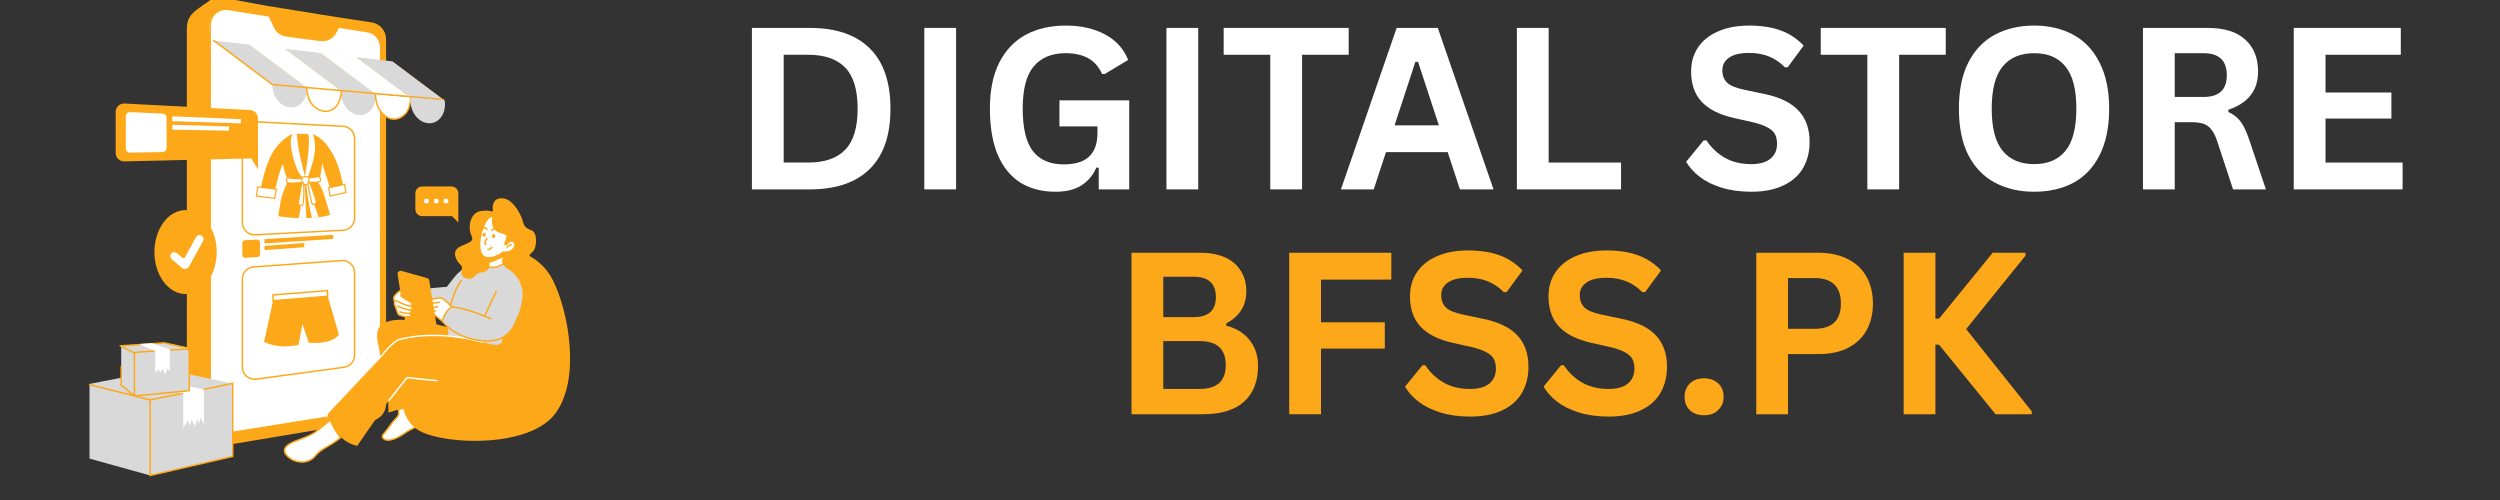<svg xmlns="http://www.w3.org/2000/svg" xmlns:xlink="http://www.w3.org/1999/xlink" width="200" zoomAndPan="magnify" viewBox="0 0 150 30" height="40" preserveAspectRatio="xMidYMid meet" version="1.0"><rect x="0" y="0" width="150" height="30" fill="#333333" stroke="none"/><defs><g/><clipPath id="195355bc76"><path d="M 5.324 22 L 14 22 L 14 28.77 L 5.324 28.77 Z M 5.324 22 " clip-rule="nonzero"/></clipPath><clipPath id="875ecc6a11"><path d="M 8 22 L 15 22 L 15 28.77 L 8 28.77 Z M 8 22 " clip-rule="nonzero"/></clipPath><clipPath id="d3864efc31"><path d="M 5.324 23 L 10 23 L 10 25 L 5.324 25 Z M 5.324 23 " clip-rule="nonzero"/></clipPath></defs><path fill="#fda818" d="M 13.117 -0.156 C 13.117 -0.156 12.844 -0.148 12.227 0.277 C 11.613 0.707 11.211 0.961 11.211 1.73 L 11.211 25.125 C 11.211 25.586 11.281 26.09 11.938 26.387 C 12.594 26.688 13.098 26.781 13.457 26.719 C 13.812 26.66 13.117 -0.156 13.117 -0.156 Z M 13.117 -0.156 " fill-opacity="1" fill-rule="nonzero"/><path fill="#fda818" d="M 20.367 1.051 L 22.301 1.344 C 22.797 1.422 23.164 1.848 23.164 2.352 L 23.164 24.242 C 23.164 24.738 22.805 25.164 22.312 25.246 L 13.344 26.746 C 12.727 26.848 12.16 26.371 12.16 25.742 L 12.16 0.859 C 12.16 0.227 12.738 -0.254 13.363 -0.141 L 16.004 0.348 Z M 20.367 1.051 " fill-opacity="1" fill-rule="nonzero"/><path fill="#ffffff" d="M 13.879 25.949 C 13.879 25.949 13.492 26.109 13.039 25.836 C 12.586 25.562 12.609 24.934 12.609 24.711 L 12.609 2.082 C 12.609 2.082 12.465 1.207 12.797 0.926 C 13.125 0.648 13.27 0.488 13.816 0.578 C 14.367 0.664 16.098 0.941 16.098 0.941 C 16.098 0.941 16.164 0.957 16.195 1.023 C 16.223 1.086 16.457 1.91 16.945 2.082 C 17.438 2.254 18.746 2.352 18.984 2.387 C 19.223 2.418 19.641 2.508 19.906 2.227 C 20.172 1.945 20.254 1.625 20.371 1.629 C 20.488 1.629 22.043 1.836 22.305 1.977 C 22.566 2.117 22.758 2.285 22.84 2.805 C 22.922 3.328 22.84 23.383 22.84 23.383 C 22.84 23.383 22.93 24.035 22.645 24.281 C 22.359 24.527 22.258 24.605 21.805 24.676 C 21.355 24.75 13.879 25.949 13.879 25.949 Z M 13.879 25.949 " fill-opacity="1" fill-rule="nonzero"/><path fill="#fda818" d="M 13.555 26.039 C 13.32 26.039 13.094 25.957 12.914 25.805 C 12.695 25.613 12.566 25.34 12.566 25.051 L 12.566 1.496 C 12.566 1.207 12.695 0.934 12.914 0.746 C 13.137 0.555 13.426 0.477 13.711 0.52 L 16.16 0.914 C 16.184 0.918 16.199 0.941 16.195 0.965 C 16.191 0.988 16.168 1.004 16.145 1 L 13.699 0.609 C 13.438 0.566 13.172 0.641 12.973 0.812 C 12.773 0.984 12.656 1.23 12.656 1.496 L 12.656 25.051 C 12.656 25.316 12.773 25.562 12.973 25.734 C 13.172 25.906 13.438 25.98 13.699 25.938 L 22.043 24.602 C 22.48 24.531 22.797 24.156 22.797 23.711 L 22.797 2.836 C 22.797 2.391 22.48 2.016 22.043 1.945 L 20.297 1.668 C 20.273 1.664 20.258 1.641 20.262 1.617 C 20.266 1.594 20.285 1.574 20.312 1.578 L 22.055 1.859 C 22.539 1.938 22.887 2.348 22.887 2.836 L 22.887 23.711 C 22.887 24.199 22.539 24.609 22.055 24.688 L 13.711 26.027 C 13.66 26.035 13.605 26.039 13.555 26.039 Z M 13.555 26.039 " fill-opacity="1" fill-rule="nonzero"/><path fill="#fda818" d="M 19.344 2.477 C 19.305 2.477 19.262 2.473 19.219 2.469 L 17.164 2.191 C 16.844 2.148 16.57 1.945 16.434 1.652 L 16.125 0.977 C 16.113 0.957 16.125 0.93 16.145 0.918 C 16.168 0.91 16.195 0.918 16.203 0.941 L 16.516 1.613 C 16.637 1.883 16.887 2.062 17.176 2.102 L 19.23 2.379 C 19.594 2.43 19.945 2.242 20.105 1.918 L 20.266 1.602 C 20.277 1.582 20.301 1.574 20.324 1.582 C 20.348 1.594 20.355 1.621 20.344 1.645 L 20.188 1.957 C 20.027 2.277 19.699 2.477 19.344 2.477 Z M 19.344 2.477 " fill-opacity="1" fill-rule="nonzero"/><path fill="#fda818" d="M 26.629 6.004 L 24.578 5.824 L 24.57 5.82 L 22.531 5.645 L 22.52 5.641 L 20.484 5.461 L 20.473 5.461 L 18.434 5.281 L 18.426 5.281 L 16.375 5.102 L 12.855 2.465 L 12.859 2.465 L 15 2.715 L 15.012 2.715 L 17.141 2.965 L 17.152 2.965 L 19.281 3.215 L 19.293 3.215 L 21.422 3.465 L 21.434 3.465 L 23.574 3.715 Z M 26.629 6.004 " fill-opacity="1" fill-rule="nonzero"/><path fill="#d9d9d9" d="M 18.402 5.25 L 18.391 5.25 L 16.344 5.07 L 12.828 2.434 L 14.969 2.684 L 14.98 2.684 Z M 18.402 5.25 " fill-opacity="1" fill-rule="nonzero"/><path fill="#ffffff" d="M 20.449 5.43 L 20.441 5.43 L 18.402 5.25 L 18.391 5.25 L 14.969 2.684 L 14.98 2.684 L 17.109 2.934 L 17.121 2.934 Z M 20.449 5.43 " fill-opacity="1" fill-rule="nonzero"/><path fill="#d9d9d9" d="M 22.5 5.609 L 22.488 5.609 L 20.449 5.43 L 20.441 5.43 L 17.109 2.934 L 17.121 2.934 L 19.25 3.184 L 19.262 3.184 Z M 22.5 5.609 " fill-opacity="1" fill-rule="nonzero"/><path fill="#ffffff" d="M 24.547 5.789 L 24.535 5.789 L 22.5 5.609 L 22.488 5.609 L 19.25 3.184 L 19.262 3.184 L 21.391 3.434 L 21.402 3.434 Z M 24.547 5.789 " fill-opacity="1" fill-rule="nonzero"/><path fill="#d9d9d9" d="M 26.594 5.973 L 24.547 5.789 L 24.535 5.789 L 21.391 3.434 L 21.402 3.434 L 23.543 3.684 Z M 26.594 5.973 " fill-opacity="1" fill-rule="nonzero"/><path fill="#d9d9d9" d="M 18.406 5.422 C 18.375 5.91 18.094 6.32 17.672 6.426 C 17.125 6.559 16.547 6.125 16.383 5.453 C 16.352 5.324 16.336 5.195 16.34 5.074 L 16.375 5.102 L 18.402 5.281 C 18.402 5.262 18.406 5.246 18.406 5.227 C 18.406 5.246 18.41 5.262 18.41 5.281 C 18.41 5.328 18.41 5.375 18.406 5.422 Z M 18.406 5.422 " fill-opacity="1" fill-rule="nonzero"/><path fill="#ffffff" d="M 20.473 5.652 C 20.438 6.141 20.156 6.551 19.738 6.652 C 19.188 6.789 18.613 6.355 18.445 5.684 C 18.426 5.598 18.414 5.508 18.406 5.422 C 18.402 5.375 18.402 5.328 18.402 5.281 C 18.402 5.262 18.406 5.246 18.406 5.227 C 18.406 5.246 18.41 5.262 18.41 5.281 L 18.434 5.281 L 20.469 5.461 C 20.473 5.461 20.473 5.457 20.473 5.457 C 20.473 5.457 20.473 5.461 20.473 5.461 C 20.477 5.527 20.477 5.59 20.473 5.652 Z M 20.473 5.652 " fill-opacity="1" fill-rule="nonzero"/><path fill="#d9d9d9" d="M 22.535 5.883 C 22.504 6.371 22.223 6.777 21.801 6.883 C 21.254 7.016 20.676 6.582 20.512 5.914 C 20.492 5.824 20.477 5.738 20.473 5.652 C 20.465 5.59 20.465 5.523 20.469 5.461 C 20.473 5.461 20.473 5.457 20.473 5.457 C 20.473 5.457 20.473 5.461 20.473 5.461 L 20.484 5.461 L 22.52 5.641 L 22.531 5.645 C 22.535 5.656 22.535 5.668 22.535 5.684 C 22.539 5.75 22.539 5.816 22.535 5.883 Z M 22.535 5.883 " fill-opacity="1" fill-rule="nonzero"/><path fill="#ffffff" d="M 23.867 7.109 C 23.32 7.246 22.742 6.812 22.578 6.141 C 22.555 6.055 22.543 5.969 22.535 5.883 C 22.531 5.816 22.531 5.75 22.535 5.684 C 22.535 5.672 22.539 5.656 22.539 5.645 L 24.57 5.82 L 24.578 5.824 L 24.59 5.824 C 24.668 6.43 24.367 6.988 23.867 7.109 Z M 23.867 7.109 " fill-opacity="1" fill-rule="nonzero"/><path fill="#fda818" d="M 18.406 5.227 C 18.406 5.246 18.41 5.262 18.41 5.281 L 18.402 5.281 C 18.402 5.262 18.406 5.246 18.406 5.227 Z M 18.406 5.227 " fill-opacity="1" fill-rule="nonzero"/><path fill="#fda818" d="M 20.473 5.461 L 20.469 5.461 C 20.473 5.461 20.473 5.457 20.473 5.457 C 20.473 5.457 20.473 5.461 20.473 5.461 Z M 20.473 5.461 " fill-opacity="1" fill-rule="nonzero"/><path fill="#fda818" d="M 26.594 6.016 C 26.594 6.016 26.594 6.016 26.59 6.016 L 16.32 5.117 L 16.312 5.109 L 12.801 2.469 C 12.781 2.453 12.777 2.426 12.793 2.406 C 12.809 2.387 12.836 2.383 12.855 2.395 L 16.355 5.031 L 26.598 5.926 C 26.625 5.93 26.641 5.949 26.641 5.977 C 26.637 6 26.617 6.016 26.594 6.016 Z M 26.594 6.016 " fill-opacity="1" fill-rule="nonzero"/><path fill="#fda818" d="M 15.27 14.133 C 15.07 14.133 14.883 14.059 14.738 13.918 C 14.582 13.77 14.496 13.57 14.496 13.355 L 14.496 8.039 C 14.496 7.824 14.582 7.621 14.738 7.473 C 14.895 7.324 15.098 7.25 15.312 7.262 L 20.582 7.531 C 20.996 7.555 21.32 7.895 21.32 8.309 L 21.32 13.086 C 21.32 13.5 20.996 13.84 20.582 13.859 L 15.312 14.133 C 15.297 14.133 15.285 14.133 15.27 14.133 Z M 15.27 7.348 C 15.094 7.348 14.926 7.414 14.797 7.539 C 14.66 7.668 14.582 7.848 14.582 8.039 L 14.582 13.355 C 14.582 13.547 14.66 13.723 14.797 13.855 C 14.938 13.984 15.117 14.051 15.309 14.043 L 20.578 13.773 C 20.945 13.754 21.23 13.453 21.23 13.086 L 21.23 8.309 C 21.23 7.941 20.945 7.641 20.578 7.621 L 15.309 7.352 C 15.297 7.348 15.281 7.348 15.27 7.348 Z M 15.27 7.348 " fill-opacity="1" fill-rule="nonzero"/><path fill="#fda818" d="M 15.273 22.797 C 15.086 22.797 14.902 22.73 14.762 22.605 C 14.59 22.461 14.496 22.246 14.496 22.02 L 14.496 16.746 C 14.496 16.344 14.812 16 15.215 15.973 L 20.488 15.59 C 20.707 15.574 20.914 15.648 21.074 15.797 C 21.234 15.945 21.32 16.148 21.32 16.367 L 21.32 21.309 C 21.32 21.695 21.031 22.027 20.648 22.078 L 15.375 22.793 C 15.34 22.797 15.309 22.797 15.273 22.797 Z M 20.547 15.676 C 20.527 15.676 20.512 15.68 20.492 15.68 L 15.223 16.062 C 14.863 16.086 14.582 16.387 14.582 16.746 L 14.582 22.02 C 14.582 22.219 14.668 22.41 14.82 22.539 C 14.969 22.672 15.168 22.73 15.363 22.703 L 20.637 21.992 C 20.977 21.945 21.23 21.652 21.23 21.309 L 21.23 16.367 C 21.23 16.172 21.152 15.992 21.012 15.863 C 20.883 15.742 20.719 15.676 20.547 15.676 Z M 20.641 22.035 Z M 20.641 22.035 " fill-opacity="1" fill-rule="nonzero"/><path fill="#fda818" d="M 19.547 6.727 C 19.363 6.727 19.145 6.668 18.895 6.484 C 18.344 6.082 18.359 5.281 18.359 5.25 C 18.359 5.223 18.379 5.203 18.402 5.207 C 18.43 5.207 18.449 5.227 18.449 5.25 C 18.449 5.258 18.434 6.039 18.949 6.414 C 19.445 6.777 19.812 6.621 19.988 6.492 C 20.215 6.332 20.344 6.078 20.426 5.645 L 20.457 5.441 C 20.461 5.414 20.484 5.398 20.508 5.402 C 20.531 5.406 20.547 5.43 20.547 5.453 L 20.516 5.66 C 20.43 6.117 20.285 6.391 20.039 6.566 C 19.934 6.641 19.766 6.727 19.547 6.727 Z M 19.547 6.727 " fill-opacity="1" fill-rule="nonzero"/><path fill="#fda818" d="M 23.637 7.195 C 23.402 7.195 23.18 7.098 22.973 6.902 C 22.434 6.387 22.492 5.668 22.496 5.641 C 22.496 5.613 22.52 5.598 22.543 5.598 C 22.566 5.602 22.586 5.621 22.582 5.648 C 22.582 5.656 22.527 6.355 23.035 6.836 C 23.23 7.02 23.438 7.113 23.656 7.105 C 23.973 7.098 24.207 6.887 24.289 6.797 C 24.598 6.469 24.602 5.836 24.602 5.828 C 24.602 5.805 24.621 5.785 24.645 5.785 C 24.668 5.785 24.691 5.805 24.691 5.828 C 24.691 5.855 24.688 6.504 24.355 6.855 C 24.262 6.957 24.012 7.184 23.66 7.195 C 23.652 7.195 23.645 7.195 23.637 7.195 Z M 23.637 7.195 " fill-opacity="1" fill-rule="nonzero"/><path fill="#ffffff" d="M 24.164 24.488 L 23.895 24.566 C 23.895 24.566 24 24.848 23.781 25.082 C 23.566 25.316 23.348 25.68 23.234 25.766 C 23.125 25.852 22.879 26.09 22.953 26.246 C 23.027 26.402 23.164 26.469 23.574 26.359 C 23.988 26.25 24.473 25.859 24.602 25.793 C 24.734 25.723 25.27 25.504 25.234 25.406 C 25.203 25.309 24.793 24.289 24.793 24.289 Z M 24.164 24.488 " fill-opacity="1" fill-rule="nonzero"/><path fill="#fda818" d="M 27.254 19.734 C 27.254 19.734 24.535 18.934 23.344 19.266 C 22.152 19.602 22.727 20.637 23.035 22.102 C 23.344 23.562 23.305 24.754 23.305 24.754 C 23.305 24.754 24.531 24.379 24.656 24.324 C 24.781 24.27 25.438 24.215 25.418 23.906 C 25.402 23.602 25.238 21.734 25.238 21.734 C 25.238 21.734 26.781 22.082 27.254 21.582 C 27.727 21.082 27.254 19.734 27.254 19.734 Z M 27.254 19.734 " fill-opacity="1" fill-rule="nonzero"/><path fill="#fda818" d="M 23.281 26.453 C 23.168 26.453 23.074 26.426 23.008 26.371 C 22.938 26.316 22.902 26.266 22.898 26.211 C 22.891 26.125 22.949 26.051 23.043 25.938 C 23.09 25.883 23.145 25.82 23.199 25.738 C 23.223 25.707 23.246 25.676 23.266 25.648 C 23.449 25.387 23.535 25.266 23.75 25.051 C 23.965 24.836 23.859 24.598 23.855 24.586 L 23.836 24.543 L 23.879 24.527 C 23.895 24.52 23.926 24.512 23.969 24.5 C 24.047 24.48 24.168 24.453 24.332 24.398 C 24.582 24.312 24.762 24.23 24.766 24.23 L 24.805 24.207 L 24.824 24.25 C 24.84 24.293 25.246 25.258 25.277 25.395 C 25.305 25.504 25.172 25.562 24.953 25.668 C 24.777 25.75 24.535 25.863 24.289 26.039 C 23.902 26.309 23.543 26.453 23.281 26.453 Z M 23.953 24.598 C 23.98 24.695 24.012 24.914 23.816 25.113 C 23.602 25.324 23.52 25.441 23.336 25.699 C 23.316 25.727 23.297 25.758 23.273 25.789 C 23.215 25.871 23.156 25.941 23.113 25.996 C 23.035 26.086 22.98 26.152 22.984 26.203 C 22.988 26.23 23.016 26.262 23.062 26.301 C 23.254 26.461 23.727 26.324 24.234 25.965 C 24.492 25.785 24.734 25.672 24.914 25.586 C 25.051 25.523 25.203 25.453 25.191 25.418 C 25.168 25.316 24.91 24.684 24.762 24.328 C 24.691 24.359 24.547 24.422 24.359 24.48 C 24.191 24.539 24.066 24.57 23.992 24.586 C 23.977 24.59 23.965 24.594 23.953 24.598 Z M 23.953 24.598 " fill-opacity="1" fill-rule="nonzero"/><path fill="#fda818" d="M 25.039 21.543 C 23.949 22.191 23.574 25.062 25.238 25.887 C 26.902 26.715 31.816 26.852 33.328 24.797 C 34.844 22.746 34.125 18.766 33.203 16.871 C 32.277 14.98 30.227 14.73 29.508 15.137 C 28.793 15.543 27.406 17.594 26.945 19.465 C 26.484 21.336 25.645 21.18 25.039 21.543 Z M 25.039 21.543 " fill-opacity="1" fill-rule="nonzero"/><path fill="#d9d9d9" d="M 27.98 15.98 C 27.98 15.98 27.527 16.285 27.203 16.703 C 26.879 17.125 26.809 17.211 26.809 17.211 C 26.809 17.211 25.246 17.309 24.918 17.477 C 24.594 17.645 25.09 18.32 25.203 18.359 C 25.312 18.398 26.953 18.543 27.301 18.199 C 27.645 17.859 28.168 17.305 28.434 16.73 C 28.699 16.156 27.98 15.98 27.98 15.98 Z M 27.98 15.98 " fill-opacity="1" fill-rule="nonzero"/><path fill="#fda818" d="M 27.562 22.766 C 27.535 22.766 27.516 22.746 27.516 22.723 C 27.516 22.699 27.535 22.68 27.559 22.676 C 27.566 22.676 28.121 22.664 28.785 22.477 C 29.398 22.305 30.227 21.941 30.715 21.199 C 31.207 20.453 31.309 19.523 31.305 18.875 C 31.305 18.168 31.184 17.633 31.184 17.629 C 31.18 17.605 31.195 17.582 31.219 17.574 C 31.242 17.57 31.266 17.586 31.27 17.609 C 31.273 17.613 31.395 18.156 31.395 18.871 C 31.398 19.535 31.293 20.48 30.789 21.246 C 30.285 22.012 29.434 22.387 28.809 22.562 C 28.133 22.754 27.566 22.766 27.562 22.766 Z M 27.562 22.766 " fill-opacity="1" fill-rule="nonzero"/><path fill="#d9d9d9" d="M 28.289 15.785 C 28.289 15.785 27.348 17.117 27.055 18.199 C 26.766 19.285 26.836 20.164 26.836 20.164 C 26.836 20.164 28.953 20.988 29.844 20.695 C 30.312 20.543 30.047 20.305 30.117 20.184 C 30.535 19.441 31.102 16.863 31.082 16.641 C 31.066 16.414 30.793 15.516 30.543 15.602 C 30.297 15.688 30.34 15.918 29.812 16.008 C 29.289 16.098 28.289 15.785 28.289 15.785 Z M 28.289 15.785 " fill-opacity="1" fill-rule="nonzero"/><path fill="#fda818" d="M 26.867 20.168 C 26.848 20.168 26.828 20.152 26.824 20.129 C 26.824 20.125 26.766 19.676 26.805 19.188 C 26.848 18.711 27.004 18.219 27.172 17.715 C 27.266 17.438 27.426 17.121 27.625 16.824 C 27.629 16.816 27.633 16.812 27.633 16.812 C 27.645 16.789 27.672 16.781 27.695 16.793 C 27.715 16.805 27.723 16.832 27.711 16.855 C 27.711 16.855 27.707 16.863 27.699 16.871 C 27.504 17.164 27.348 17.473 27.258 17.742 C 27.09 18.242 26.938 18.73 26.895 19.195 C 26.855 19.672 26.91 20.113 26.914 20.117 C 26.914 20.141 26.898 20.164 26.875 20.168 C 26.871 20.168 26.871 20.168 26.867 20.168 Z M 26.867 20.168 " fill-opacity="1" fill-rule="nonzero"/><path fill="#d9d9d9" d="M 29.793 17.414 C 29.848 17.191 30.402 16.004 30.793 16.312 C 31.184 16.621 31.156 16.871 31.328 17.344 C 31.504 17.816 30.953 20.125 29.918 20.371 C 28.887 20.621 27.656 20.27 27.262 19.969 C 26.867 19.672 26.492 19.266 26.492 19.266 C 26.492 19.266 26.766 18.711 26.906 18.574 C 27.051 18.438 27.098 18.398 27.098 18.398 C 27.098 18.398 27.965 18.566 28.504 18.746 C 29.043 18.926 29.086 18.945 29.086 18.945 C 29.086 18.945 29.691 17.824 29.793 17.414 Z M 29.793 17.414 " fill-opacity="1" fill-rule="nonzero"/><path fill="#ffffff" d="M 26.535 19.266 C 26.535 19.266 26.613 18.961 26.758 18.77 C 26.902 18.578 27.098 18.398 27.098 18.398 C 27.098 18.398 26.691 17.957 26.516 17.895 C 26.344 17.832 25.82 17.988 25.797 18.012 C 25.77 18.039 25.855 18.727 25.863 18.738 C 25.871 18.754 26.266 19.078 26.266 19.078 Z M 26.535 19.266 " fill-opacity="1" fill-rule="nonzero"/><path fill="#ffffff" d="M 28.93 15.68 C 28.961 15.723 29.176 16.059 29.574 16.047 C 29.973 16.035 30.375 15.781 30.406 15.594 C 30.438 15.406 30.996 14.656 31.027 14.652 C 31.062 14.652 30.395 13.07 29.914 12.914 C 29.434 12.762 29.09 12.812 28.93 13.055 C 28.766 13.301 28.527 14.062 28.633 14.766 C 28.734 15.473 28.93 15.68 28.93 15.68 Z M 28.93 15.68 " fill-opacity="1" fill-rule="nonzero"/><path fill="#fda818" d="M 26.562 19.348 L 26.027 18.918 C 26.008 18.902 26.004 18.875 26.02 18.855 C 26.035 18.836 26.062 18.832 26.082 18.848 L 26.512 19.191 C 26.535 19.109 26.59 18.969 26.695 18.785 C 26.816 18.582 26.961 18.449 27.031 18.391 C 26.887 18.246 26.586 17.961 26.477 17.926 C 26.355 17.891 26.02 17.973 25.898 18.008 C 25.875 18.016 25.852 18 25.844 17.977 C 25.836 17.953 25.852 17.93 25.875 17.922 C 25.922 17.91 26.336 17.793 26.5 17.84 C 26.664 17.891 27.086 18.316 27.133 18.367 L 27.168 18.402 L 27.125 18.434 C 27.121 18.434 26.926 18.57 26.773 18.832 C 26.617 19.094 26.578 19.273 26.578 19.277 Z M 26.562 19.348 " fill-opacity="1" fill-rule="nonzero"/><path fill="#fda818" d="M 30.406 15.137 L 30.188 15.137 C 30.188 15.137 29.863 15.426 29.586 15.441 C 29.312 15.453 29.156 15.48 29.156 15.48 L 29.293 15.809 C 29.293 15.809 30.203 15.465 30.316 15.371 C 30.43 15.273 30.406 15.137 30.406 15.137 Z M 30.406 15.137 " fill-opacity="1" fill-rule="nonzero"/><path fill="#fda818" d="M 25.887 18.246 C 25.863 18.246 25.844 18.23 25.84 18.207 C 25.84 18.184 25.855 18.16 25.879 18.156 C 26.004 18.141 26.336 18.098 26.359 18.094 C 26.387 18.086 26.41 18.105 26.414 18.129 C 26.418 18.152 26.398 18.176 26.375 18.18 C 26.344 18.184 25.91 18.242 25.891 18.246 C 25.891 18.246 25.887 18.246 25.887 18.246 Z M 25.887 18.246 " fill-opacity="1" fill-rule="nonzero"/><path fill="#fda818" d="M 25.934 18.496 C 25.91 18.496 25.891 18.48 25.891 18.461 C 25.883 18.438 25.902 18.414 25.926 18.41 L 26.258 18.352 C 26.281 18.348 26.305 18.367 26.309 18.391 C 26.312 18.414 26.297 18.438 26.273 18.441 L 25.941 18.496 C 25.938 18.496 25.934 18.496 25.934 18.496 Z M 25.934 18.496 " fill-opacity="1" fill-rule="nonzero"/><path fill="#fda818" d="M 25.98 18.738 C 25.961 18.738 25.941 18.723 25.938 18.703 C 25.93 18.68 25.945 18.656 25.969 18.648 L 26.117 18.609 C 26.141 18.605 26.164 18.617 26.172 18.641 C 26.176 18.668 26.164 18.691 26.137 18.695 L 25.992 18.734 C 25.988 18.734 25.984 18.738 25.98 18.738 Z M 25.98 18.738 " fill-opacity="1" fill-rule="nonzero"/><path fill="#fda818" d="M 24.09 16.254 L 25.625 16.684 C 25.695 16.703 25.746 16.762 25.758 16.832 L 26.219 19.676 C 26.242 19.809 26.117 19.918 25.988 19.883 L 24.453 19.477 C 24.379 19.457 24.328 19.398 24.316 19.324 L 23.855 16.465 C 23.836 16.332 23.961 16.219 24.09 16.254 Z M 24.09 16.254 " fill-opacity="1" fill-rule="nonzero"/><path fill="#fda818" d="M 29.562 13.031 C 29.562 13.031 29.184 12.961 28.918 13.996 C 28.656 15.031 28.988 15.363 29.117 15.398 C 29.246 15.43 29.406 15.73 29.355 15.98 C 29.305 16.227 29.156 16.32 28.82 16.355 C 28.484 16.391 28.457 16.875 27.945 16.695 C 27.434 16.516 27.879 16.105 27.637 15.895 C 27.398 15.68 27.016 15.062 27.637 14.781 C 28.262 14.5 28.457 14.484 28.27 14.098 C 28.082 13.715 28.152 12.738 28.895 12.652 C 29.637 12.57 29.586 12.859 29.562 12.527 C 29.535 12.191 29.707 11.801 30.277 11.918 C 30.852 12.039 31.305 12.988 31.363 13.254 C 31.426 13.516 31.492 13.676 31.887 13.816 C 32.277 13.953 32.211 14.91 31.961 15.105 C 31.715 15.305 31.723 15.414 31.797 15.676 C 31.875 15.941 31.738 16.012 31.594 16.152 C 31.445 16.293 31.645 16.527 31.535 16.734 C 31.426 16.945 31.164 16.852 31.164 16.852 C 31.164 16.852 30.875 16.363 30.543 16.184 C 30.207 16.004 29.988 15.684 30.203 15.406 C 30.414 15.133 30.363 15.086 30.523 15.066 C 30.684 15.051 31.004 14.703 30.785 14.543 C 30.566 14.383 30.453 14.773 30.297 14.723 C 30.145 14.672 30.473 14.23 30.355 14.113 C 30.238 13.996 29.676 14.004 29.562 13.574 C 29.445 13.145 29.562 13.031 29.562 13.031 Z M 29.562 13.031 " fill-opacity="1" fill-rule="nonzero"/><path fill="#fda818" d="M 29.359 15.512 C 29.18 15.512 29.031 15.473 29.023 15.469 C 29 15.465 28.984 15.441 28.992 15.414 C 29 15.391 29.023 15.379 29.047 15.383 C 29.051 15.387 29.371 15.469 29.613 15.387 C 29.867 15.297 30.188 15.086 30.191 15.082 L 30.203 15.074 L 30.223 15.074 C 30.289 15.09 30.484 15.113 30.566 15.059 C 30.586 15.043 30.613 15.051 30.629 15.07 C 30.641 15.09 30.637 15.117 30.617 15.133 C 30.504 15.207 30.293 15.18 30.223 15.168 C 30.156 15.211 29.879 15.391 29.645 15.469 C 29.551 15.5 29.449 15.512 29.359 15.512 Z M 29.359 15.512 " fill-opacity="1" fill-rule="nonzero"/><path fill="#fda818" d="M 29.562 16.094 C 29.352 16.094 29.254 16.004 29.246 16 C 29.227 15.98 29.227 15.953 29.242 15.938 C 29.258 15.918 29.285 15.918 29.305 15.934 C 29.309 15.938 29.598 16.172 30.25 15.75 C 30.27 15.734 30.297 15.742 30.312 15.762 C 30.324 15.781 30.32 15.809 30.297 15.824 C 29.977 16.035 29.73 16.094 29.562 16.094 Z M 29.562 16.094 " fill-opacity="1" fill-rule="nonzero"/><path fill="#fda818" d="M 29.215 13.812 C 29.195 13.812 29.176 13.801 29.172 13.781 C 29.172 13.781 29.156 13.727 29.109 13.715 C 29.066 13.703 29.039 13.734 29.039 13.738 C 29.023 13.758 28.996 13.758 28.977 13.746 C 28.957 13.73 28.953 13.703 28.969 13.684 C 28.992 13.652 29.051 13.609 29.129 13.629 C 29.227 13.652 29.258 13.754 29.258 13.758 C 29.266 13.781 29.25 13.805 29.227 13.812 C 29.223 13.812 29.219 13.812 29.215 13.812 Z M 29.215 13.812 " fill-opacity="1" fill-rule="nonzero"/><path fill="#fda818" d="M 29.508 13.859 C 29.5 13.859 29.488 13.855 29.48 13.848 C 29.461 13.832 29.461 13.805 29.477 13.785 C 29.543 13.715 29.707 13.617 29.875 13.734 C 29.895 13.746 29.898 13.773 29.887 13.793 C 29.871 13.816 29.844 13.82 29.824 13.805 C 29.676 13.703 29.547 13.84 29.543 13.844 C 29.535 13.855 29.52 13.859 29.508 13.859 Z M 29.508 13.859 " fill-opacity="1" fill-rule="nonzero"/><path fill="#fda818" d="M 29.086 13.969 C 29.141 13.984 29.16 14.031 29.141 14.109 C 29.121 14.188 29.082 14.219 29.023 14.207 C 28.965 14.191 28.945 14.145 28.969 14.066 C 28.988 13.988 29.027 13.953 29.086 13.969 Z M 29.086 13.969 " fill-opacity="1" fill-rule="nonzero"/><path fill="#ffffff" d="M 19.836 25.191 C 19.836 25.191 19.227 25.629 19.047 25.824 C 18.867 26.016 18.57 26.133 18.395 26.203 C 18.223 26.277 17.664 26.414 17.41 26.609 C 17.16 26.809 16.98 26.871 17.133 27.188 C 17.289 27.504 17.488 27.598 17.945 27.711 C 18.402 27.824 18.73 27.562 18.867 27.406 C 19.008 27.25 19.137 27.055 19.43 26.918 C 19.723 26.781 20.434 26.262 20.434 26.262 C 20.434 26.262 20.156 25.875 20.031 25.633 C 19.906 25.387 19.836 25.191 19.836 25.191 Z M 19.836 25.191 " fill-opacity="1" fill-rule="nonzero"/><path fill="#fda818" d="M 29.645 14.047 C 29.703 14.062 29.723 14.109 29.703 14.188 C 29.684 14.266 29.645 14.297 29.586 14.281 C 29.527 14.27 29.508 14.223 29.527 14.141 C 29.547 14.062 29.586 14.031 29.645 14.047 Z M 29.645 14.047 " fill-opacity="1" fill-rule="nonzero"/><path fill="#fda818" d="M 29.16 14.699 C 29.16 14.699 29.156 14.699 29.156 14.699 C 29.098 14.695 29.074 14.664 29.062 14.645 C 29.012 14.543 29.137 14.344 29.176 14.281 C 29.191 14.262 29.219 14.258 29.238 14.27 C 29.262 14.285 29.266 14.312 29.25 14.332 C 29.184 14.43 29.125 14.566 29.141 14.602 C 29.145 14.609 29.152 14.609 29.16 14.609 C 29.188 14.609 29.203 14.633 29.203 14.656 C 29.203 14.68 29.184 14.699 29.16 14.699 Z M 29.16 14.699 " fill-opacity="1" fill-rule="nonzero"/><path fill="#fda818" d="M 29.273 15.023 C 29.254 15.023 29.234 15.008 29.23 14.988 C 29.227 14.965 29.242 14.941 29.266 14.934 C 29.309 14.926 29.426 14.887 29.473 14.816 C 29.484 14.797 29.512 14.793 29.531 14.805 C 29.555 14.816 29.559 14.844 29.547 14.867 C 29.473 14.984 29.289 15.02 29.281 15.023 C 29.281 15.023 29.277 15.023 29.273 15.023 Z M 29.273 15.023 " fill-opacity="1" fill-rule="nonzero"/><path fill="#ffffff" d="M 24.023 17.422 L 24.059 17.73 C 24.059 17.73 24.312 17.945 24.492 18.047 C 24.676 18.152 24.75 18.168 24.727 18.246 C 24.707 18.32 24.668 18.336 24.707 18.406 C 24.75 18.477 24.742 18.594 24.688 18.602 C 24.629 18.605 24.703 18.684 24.688 18.719 C 24.672 18.75 24.625 18.785 24.641 18.832 C 24.656 18.883 24.633 19.023 24.363 19.016 C 24.094 19.004 23.957 18.895 23.875 18.809 C 23.793 18.723 23.691 18.32 23.664 18.219 C 23.641 18.117 23.66 18.043 23.621 17.934 C 23.582 17.824 23.777 17.629 23.836 17.578 C 23.895 17.523 24.023 17.422 24.023 17.422 Z M 24.023 17.422 " fill-opacity="1" fill-rule="nonzero"/><path fill="#fda818" d="M 24.477 19.051 C 24.285 19.051 24.012 18.977 23.953 18.953 C 23.852 18.91 23.82 18.809 23.781 18.68 C 23.773 18.648 23.762 18.613 23.75 18.578 C 23.73 18.523 23.711 18.48 23.691 18.438 C 23.645 18.34 23.605 18.254 23.625 18.141 C 23.637 18.094 23.621 18.059 23.605 18.012 C 23.582 17.941 23.547 17.852 23.633 17.73 C 23.758 17.559 23.988 17.395 23.996 17.387 C 24.016 17.371 24.047 17.375 24.059 17.398 C 24.074 17.418 24.07 17.445 24.051 17.461 C 24.047 17.461 23.82 17.621 23.707 17.781 C 23.648 17.867 23.664 17.914 23.691 17.984 C 23.707 18.031 23.727 18.086 23.715 18.156 C 23.699 18.242 23.73 18.309 23.77 18.398 C 23.789 18.441 23.812 18.492 23.832 18.547 C 23.848 18.586 23.855 18.621 23.867 18.652 C 23.906 18.777 23.93 18.844 23.988 18.871 C 24.113 18.922 24.523 18.996 24.59 18.941 C 24.605 18.93 24.613 18.914 24.613 18.898 C 24.617 18.863 24.582 18.828 24.582 18.824 C 24.566 18.809 24.57 18.781 24.586 18.762 C 24.605 18.746 24.633 18.75 24.648 18.766 C 24.656 18.773 24.707 18.832 24.703 18.906 C 24.699 18.945 24.68 18.984 24.645 19.012 C 24.613 19.039 24.551 19.051 24.477 19.051 Z M 24.477 19.051 " fill-opacity="1" fill-rule="nonzero"/><path fill="#fda818" d="M 24.512 18.852 C 24.457 18.852 24.379 18.848 24.281 18.828 C 24.121 18.801 23.977 18.758 23.969 18.758 C 23.945 18.75 23.934 18.727 23.941 18.703 C 23.945 18.68 23.973 18.664 23.996 18.672 C 24.293 18.758 24.586 18.789 24.621 18.742 C 24.637 18.719 24.645 18.699 24.641 18.684 C 24.633 18.66 24.605 18.641 24.594 18.637 C 24.57 18.625 24.562 18.602 24.57 18.578 C 24.582 18.555 24.605 18.547 24.629 18.555 C 24.637 18.559 24.707 18.594 24.727 18.66 C 24.734 18.691 24.734 18.738 24.695 18.797 C 24.676 18.824 24.633 18.852 24.512 18.852 Z M 24.512 18.852 " fill-opacity="1" fill-rule="nonzero"/><path fill="#fda818" d="M 24.609 18.645 C 24.441 18.645 24.141 18.535 23.891 18.434 C 23.863 18.422 23.84 18.414 23.832 18.41 C 23.809 18.402 23.797 18.379 23.805 18.355 C 23.809 18.332 23.836 18.32 23.859 18.324 C 23.867 18.328 23.883 18.336 23.926 18.352 C 24.066 18.41 24.5 18.582 24.648 18.551 C 24.676 18.547 24.695 18.535 24.699 18.527 C 24.707 18.496 24.66 18.434 24.629 18.398 C 24.609 18.383 24.609 18.355 24.625 18.336 C 24.645 18.32 24.672 18.32 24.688 18.336 C 24.711 18.355 24.812 18.461 24.785 18.551 C 24.773 18.582 24.746 18.621 24.668 18.641 C 24.652 18.645 24.633 18.645 24.609 18.645 Z M 24.609 18.645 " fill-opacity="1" fill-rule="nonzero"/><path fill="#fda818" d="M 24.617 18.41 C 24.48 18.41 24.234 18.316 23.816 18.109 C 23.785 18.09 23.754 18.078 23.746 18.074 C 23.723 18.066 23.711 18.043 23.715 18.023 C 23.719 17.996 23.742 17.98 23.766 17.988 C 23.777 17.988 23.785 17.992 23.855 18.027 C 23.957 18.078 24.148 18.172 24.32 18.242 C 24.613 18.355 24.652 18.316 24.652 18.312 C 24.688 18.273 24.684 18.25 24.684 18.242 C 24.676 18.207 24.629 18.148 24.457 18.07 C 24.258 17.98 24.012 17.773 24.004 17.762 C 23.984 17.746 23.98 17.719 23.996 17.699 C 24.016 17.684 24.043 17.68 24.062 17.695 C 24.062 17.699 24.305 17.906 24.492 17.988 C 24.664 18.066 24.75 18.141 24.77 18.223 C 24.781 18.273 24.762 18.324 24.719 18.375 C 24.699 18.398 24.664 18.41 24.617 18.41 Z M 23.746 18.074 C 23.746 18.074 23.75 18.074 23.75 18.074 C 23.75 18.074 23.746 18.074 23.746 18.074 Z M 23.746 18.074 " fill-opacity="1" fill-rule="nonzero"/><path fill="#fda818" d="M 18.102 27.766 C 17.855 27.766 17.598 27.695 17.363 27.527 C 17.121 27.355 17.008 27.176 17.027 27 C 17.051 26.805 17.23 26.633 17.551 26.492 C 17.711 26.426 17.859 26.367 18.008 26.312 C 18.375 26.172 18.691 26.051 18.988 25.816 C 19.398 25.484 19.801 25.16 19.805 25.156 L 19.863 25.109 L 19.879 25.184 C 19.879 25.188 19.906 25.32 20.047 25.59 C 20.191 25.867 20.465 26.23 20.469 26.234 L 20.492 26.266 L 20.461 26.293 C 20.453 26.301 20.23 26.496 19.762 26.773 C 19.723 26.797 19.684 26.82 19.648 26.84 C 19.273 27.062 19.172 27.121 18.902 27.434 C 18.727 27.637 18.43 27.766 18.102 27.766 Z M 19.809 25.27 C 19.688 25.367 19.367 25.625 19.043 25.887 C 18.734 26.129 18.414 26.25 18.039 26.395 C 17.895 26.449 17.742 26.508 17.586 26.574 C 17.297 26.699 17.133 26.852 17.117 27.008 C 17.102 27.148 17.207 27.305 17.418 27.453 C 17.918 27.812 18.555 27.703 18.836 27.375 C 19.113 27.051 19.227 26.984 19.602 26.766 C 19.637 26.742 19.676 26.719 19.719 26.695 C 20.082 26.48 20.297 26.316 20.371 26.254 C 20.301 26.156 20.09 25.867 19.969 25.633 C 19.879 25.457 19.832 25.336 19.809 25.27 Z M 19.809 25.27 " fill-opacity="1" fill-rule="nonzero"/><path fill="#fda818" d="M 29.453 19.164 C 29.445 19.164 29.441 19.164 29.434 19.16 C 29.43 19.156 28.953 18.945 28.312 18.734 C 27.672 18.523 27.098 18.441 27.094 18.441 C 27.07 18.438 27.051 18.414 27.055 18.391 C 27.059 18.367 27.082 18.352 27.105 18.352 C 27.109 18.355 27.691 18.434 28.34 18.648 C 28.984 18.863 29.465 19.078 29.469 19.078 C 29.492 19.09 29.504 19.113 29.492 19.137 C 29.484 19.152 29.469 19.164 29.453 19.164 Z M 29.453 19.164 " fill-opacity="1" fill-rule="nonzero"/><path fill="#fda818" d="M 29.086 18.992 C 29.078 18.992 29.074 18.988 29.066 18.988 C 29.047 18.977 29.035 18.949 29.047 18.926 L 29.734 17.457 C 29.746 17.434 29.77 17.426 29.793 17.438 C 29.816 17.445 29.824 17.473 29.816 17.496 L 29.125 18.965 C 29.121 18.98 29.102 18.992 29.086 18.992 Z M 29.086 18.992 " fill-opacity="1" fill-rule="nonzero"/><path fill="#fda818" d="M 29.844 20.695 C 29.68 20.766 27.484 20.078 25.934 20.125 C 24.383 20.172 23.984 20.184 23.367 20.836 C 22.754 21.492 19.637 24.797 19.637 24.797 C 19.637 24.797 19.648 25.062 20.148 25.852 C 20.648 26.637 21.434 26.75 21.434 26.75 C 21.434 26.75 24.168 22.734 24.418 22.656 C 24.668 22.582 27.77 23.34 28.957 22.32 C 29.91 21.5 29.844 20.695 29.844 20.695 Z M 29.844 20.695 " fill-opacity="1" fill-rule="nonzero"/><path fill="#ffffff" d="M 19.637 24.844 C 19.629 24.844 19.617 24.84 19.609 24.832 C 19.59 24.812 19.59 24.785 19.605 24.77 L 22.949 21.219 C 22.988 21.168 23.559 20.438 23.953 20.328 C 24.695 20.125 25.578 20.047 26.582 20.098 C 27.945 20.164 28.93 20.484 28.941 20.488 C 28.965 20.496 28.977 20.52 28.969 20.543 C 28.961 20.566 28.938 20.578 28.914 20.57 C 28.902 20.57 27.93 20.254 26.578 20.184 C 25.582 20.137 24.707 20.211 23.977 20.414 C 23.605 20.516 23.023 21.266 23.02 21.273 L 23.016 21.277 L 19.672 24.828 C 19.66 24.84 19.648 24.844 19.637 24.844 Z M 19.637 24.844 " fill-opacity="1" fill-rule="nonzero"/><path fill="#ffffff" d="M 23.34 24.066 C 23.332 24.066 23.32 24.062 23.312 24.055 C 23.293 24.039 23.289 24.012 23.305 23.992 L 24.398 22.609 L 24.426 22.613 C 24.438 22.613 25.879 22.773 26.227 22.789 C 26.25 22.793 26.27 22.812 26.266 22.836 C 26.266 22.863 26.246 22.879 26.219 22.879 C 25.895 22.863 24.633 22.727 24.441 22.703 L 23.375 24.047 C 23.367 24.059 23.355 24.066 23.34 24.066 Z M 23.34 24.066 " fill-opacity="1" fill-rule="nonzero"/><path fill="#d9d9d9" d="M 26.629 6.004 L 25.656 5.918 L 24.645 5.828 C 24.617 6.012 24.625 6.207 24.672 6.402 C 24.836 7.07 25.414 7.508 25.965 7.371 C 26.484 7.242 26.789 6.645 26.676 6.008 Z M 26.629 6.004 " fill-opacity="1" fill-rule="nonzero"/><path fill="#fda818" d="M 15.66 11.234 C 15.66 11.234 15.891 9.953 16.352 9.168 C 16.859 8.297 17.562 8.031 17.562 8.031 C 17.562 8.031 17.969 8.027 18.359 8.031 C 18.75 8.039 18.93 8.098 19.051 8.188 C 19.32 8.375 19.586 8.555 20 9.305 C 20.398 10.02 20.59 11.141 20.59 11.141 C 20.59 11.141 20.414 11.195 20.141 11.238 C 19.984 11.262 19.793 11.281 19.793 11.281 C 19.793 11.281 19.637 10.695 19.57 10.559 C 19.508 10.43 19.328 9.789 19.328 9.789 C 19.328 9.789 19.293 10.203 19.262 10.355 C 19.234 10.5 19.102 10.98 19.102 10.98 C 19.102 10.98 19.309 11.211 19.496 11.852 C 19.574 12.113 19.805 12.887 19.805 12.887 C 19.805 12.887 19.512 13.043 18.379 13.086 C 17.578 13.117 16.699 12.973 16.699 12.973 C 16.699 12.973 16.824 12.082 16.906 11.793 C 17.043 11.324 17.297 10.828 17.297 10.828 C 17.297 10.828 17.133 10.488 17.09 10.332 C 17.051 10.184 16.969 9.848 16.969 9.848 C 16.969 9.848 16.871 10.023 16.734 10.5 C 16.598 10.98 16.516 11.348 16.516 11.348 Z M 15.66 11.234 " fill-opacity="1" fill-rule="nonzero"/><path fill="#ffffff" d="M 15.473 11.211 L 16.59 11.355 L 16.477 11.902 L 15.379 11.762 Z M 15.473 11.211 " fill-opacity="1" fill-rule="nonzero"/><path fill="#fda818" d="M 16.504 11.941 L 15.336 11.793 L 15.441 11.172 L 16.633 11.324 Z M 15.422 11.73 L 16.445 11.863 L 16.547 11.387 L 15.5 11.25 Z M 15.422 11.73 " fill-opacity="1" fill-rule="nonzero"/><path fill="#ffffff" d="M 19.906 11.227 L 19.719 11.266 L 19.801 11.754 C 19.801 11.754 20.762 11.582 20.758 11.555 C 20.754 11.523 20.68 11.062 20.68 11.062 Z M 19.906 11.227 " fill-opacity="1" fill-rule="nonzero"/><path fill="#fda818" d="M 19.773 11.797 L 19.68 11.238 L 20.707 11.023 L 20.797 11.582 Z M 19.758 11.297 L 19.832 11.711 L 20.715 11.527 L 20.648 11.105 Z M 19.758 11.297 " fill-opacity="1" fill-rule="nonzero"/><path fill="#ffffff" d="M 18.16 10.625 C 18.16 10.625 17.891 10.551 17.59 9.453 C 17.285 8.355 17.562 8.031 17.562 8.031 L 17.809 8.031 C 17.809 8.031 17.871 8.824 18.008 9.402 C 18.141 9.98 18.297 10.602 18.297 10.602 Z M 18.16 10.625 " fill-opacity="1" fill-rule="nonzero"/><path fill="#ffffff" d="M 18.297 10.602 C 18.297 10.602 18.418 9.879 18.5 9.109 C 18.582 8.34 18.5 8.039 18.5 8.039 C 18.5 8.039 18.719 8.012 18.762 8.07 C 18.805 8.125 18.992 8.633 18.855 9.328 C 18.719 10.02 18.477 10.605 18.477 10.605 Z M 18.297 10.602 " fill-opacity="1" fill-rule="nonzero"/><path fill="#ffffff" d="M 18.125 10.902 C 18.125 10.902 18.047 12.121 18.027 12.473 C 18.008 12.824 17.887 13.078 17.938 13.09 C 18.039 13.109 18.379 13.086 18.379 13.086 C 18.379 13.086 18.301 11.535 18.297 11.344 C 18.289 11.152 18.297 11.094 18.262 11.062 C 18.227 11.035 18.125 10.902 18.125 10.902 Z M 18.125 10.902 " fill-opacity="1" fill-rule="nonzero"/><path fill="#ffffff" d="M 18.379 11.082 C 18.379 11.082 18.453 11.789 18.543 12.27 C 18.637 12.746 18.723 13.07 18.723 13.07 L 19.113 13.035 C 19.113 13.035 18.75 11.941 18.668 11.633 C 18.586 11.324 18.5 10.988 18.5 10.988 Z M 18.379 11.082 " fill-opacity="1" fill-rule="nonzero"/><path fill="#ffffff" d="M 17.59 10.988 C 17.488 10.992 17.27 11 17.207 10.914 C 17.141 10.824 17.156 10.648 17.293 10.656 C 17.426 10.66 17.957 10.777 18.062 10.719 C 18.168 10.656 18.113 10.609 18.25 10.605 C 18.391 10.598 18.414 10.562 18.477 10.605 C 18.535 10.645 18.457 10.707 18.625 10.66 C 18.797 10.617 19.176 10.574 19.215 10.645 C 19.254 10.715 19.266 10.902 19.09 10.922 C 18.91 10.938 18.543 10.938 18.586 11.004 C 18.633 11.07 18.461 10.668 18.461 10.668 C 18.461 10.668 19.074 12.027 18.98 12.141 C 18.887 12.258 18.707 12.332 18.66 12.141 C 18.617 11.953 18.445 11.047 18.445 11.047 L 18.23 11.062 C 18.23 11.062 18.23 11.176 18.23 11.285 C 18.23 11.391 18.293 12.191 18.16 12.293 C 18.031 12.395 17.887 12.25 17.895 12.199 C 17.898 12.148 18.066 11.188 18.078 11.102 C 18.09 11.016 18.117 10.945 18.023 10.949 C 17.93 10.957 17.699 10.98 17.59 10.988 Z M 17.59 10.988 " fill-opacity="1" fill-rule="nonzero"/><path fill="#fda818" d="M 18.355 11.117 C 18.344 11.117 18.328 11.117 18.309 11.113 C 18.18 11.09 18.152 11.035 18.137 10.973 C 18.133 10.965 18.129 10.957 18.129 10.949 C 18.125 10.941 18.121 10.934 18.117 10.922 C 18.082 10.836 18.039 10.734 18.086 10.656 C 18.109 10.609 18.164 10.582 18.246 10.57 C 18.391 10.547 18.484 10.566 18.539 10.625 C 18.578 10.672 18.59 10.742 18.566 10.832 C 18.527 10.984 18.496 11.117 18.355 11.117 Z M 18.348 10.633 C 18.32 10.633 18.289 10.633 18.254 10.641 C 18.199 10.648 18.16 10.664 18.145 10.691 C 18.117 10.738 18.152 10.828 18.184 10.898 C 18.188 10.906 18.191 10.914 18.195 10.926 C 18.199 10.934 18.199 10.941 18.203 10.953 C 18.215 10.992 18.227 11.027 18.32 11.043 C 18.422 11.062 18.449 11.012 18.5 10.812 C 18.516 10.746 18.512 10.699 18.484 10.672 C 18.461 10.645 18.414 10.633 18.348 10.633 Z M 18.348 10.633 " fill-opacity="1" fill-rule="nonzero"/><path fill="#fda818" d="M 17.527 11.023 C 17.391 11.023 17.273 11.012 17.223 10.977 C 17.176 10.945 17.152 10.906 17.145 10.855 C 17.129 10.754 17.211 10.652 17.215 10.648 L 17.227 10.633 L 17.246 10.637 C 17.246 10.637 17.496 10.664 17.66 10.68 C 17.816 10.695 18.098 10.68 18.098 10.68 C 18.117 10.68 18.137 10.691 18.137 10.711 C 18.137 10.734 18.125 10.75 18.105 10.75 C 18.094 10.75 17.812 10.766 17.652 10.75 C 17.516 10.738 17.32 10.715 17.258 10.711 C 17.242 10.734 17.207 10.793 17.215 10.848 C 17.219 10.875 17.234 10.898 17.262 10.918 C 17.355 10.984 17.859 10.941 18.156 10.902 C 18.176 10.898 18.195 10.914 18.195 10.934 C 18.199 10.953 18.184 10.969 18.164 10.973 C 18.113 10.98 17.789 11.023 17.527 11.023 Z M 17.527 11.023 " fill-opacity="1" fill-rule="nonzero"/><path fill="#fda818" d="M 18.746 10.977 C 18.625 10.977 18.504 10.973 18.5 10.973 C 18.48 10.973 18.465 10.957 18.465 10.938 C 18.465 10.918 18.48 10.902 18.5 10.902 C 18.504 10.902 18.785 10.906 18.91 10.902 C 19.129 10.895 19.199 10.852 19.199 10.828 C 19.199 10.738 19.164 10.668 19.145 10.633 L 18.547 10.707 C 18.527 10.711 18.512 10.695 18.508 10.676 C 18.504 10.656 18.52 10.637 18.539 10.637 L 19.18 10.559 L 19.191 10.574 C 19.195 10.578 19.273 10.688 19.27 10.828 C 19.27 10.941 19.074 10.969 18.91 10.973 C 18.867 10.977 18.809 10.977 18.746 10.977 Z M 18.746 10.977 " fill-opacity="1" fill-rule="nonzero"/><path fill="#fda818" d="M 18.129 12.359 C 18.125 12.359 18.125 12.359 18.121 12.355 C 18.105 12.355 18.086 12.355 18.07 12.355 C 17.996 12.352 17.922 12.344 17.883 12.293 C 17.852 12.25 17.848 12.188 17.875 12.094 C 17.934 11.867 18.062 10.949 18.066 10.941 C 18.066 10.922 18.086 10.906 18.105 10.91 C 18.125 10.914 18.137 10.93 18.137 10.949 C 18.129 10.988 18.004 11.883 17.941 12.113 C 17.926 12.18 17.922 12.227 17.941 12.25 C 17.961 12.277 18.012 12.281 18.074 12.281 C 18.09 12.285 18.109 12.285 18.125 12.285 C 18.137 12.273 18.188 12.184 18.195 11.648 C 18.199 11.348 18.188 11.051 18.188 11.047 C 18.188 11.027 18.203 11.012 18.223 11.012 C 18.242 11.012 18.262 11.027 18.262 11.047 C 18.266 11.242 18.297 12.223 18.172 12.34 C 18.156 12.355 18.141 12.359 18.129 12.359 Z M 18.129 12.285 Z M 18.129 12.285 " fill-opacity="1" fill-rule="nonzero"/><path fill="#fda818" d="M 18.832 12.305 C 18.762 12.305 18.699 12.266 18.672 12.195 C 18.641 12.113 18.578 11.785 18.523 11.492 C 18.484 11.297 18.445 11.074 18.43 11.047 C 18.422 11.031 18.426 11.012 18.438 11 C 18.453 10.988 18.477 10.988 18.488 11.004 C 18.504 11.023 18.52 11.09 18.594 11.48 C 18.645 11.754 18.707 12.094 18.738 12.168 C 18.766 12.238 18.832 12.234 18.852 12.23 C 18.898 12.223 18.945 12.191 18.945 12.141 C 18.949 12.051 18.707 11.363 18.551 10.953 C 18.543 10.934 18.555 10.914 18.57 10.906 C 18.59 10.898 18.609 10.91 18.617 10.926 C 18.66 11.039 19.023 12.012 19.016 12.145 C 19.012 12.223 18.949 12.289 18.863 12.301 C 18.852 12.305 18.84 12.305 18.832 12.305 Z M 18.434 11.047 C 18.434 11.047 18.434 11.047 18.434 11.051 C 18.434 11.051 18.434 11.051 18.434 11.047 Z M 18.434 11.047 " fill-opacity="1" fill-rule="nonzero"/><path fill="#fda818" d="M 15.449 15.422 L 14.711 15.473 C 14.617 15.477 14.539 15.402 14.539 15.309 L 14.539 14.578 C 14.539 14.492 14.605 14.418 14.691 14.414 L 15.43 14.375 C 15.52 14.371 15.598 14.445 15.598 14.535 L 15.598 15.262 C 15.598 15.344 15.531 15.414 15.449 15.422 Z M 15.449 15.422 " fill-opacity="1" fill-rule="nonzero"/><path fill="#fda818" d="M 19.992 14.336 L 15.871 14.602 L 15.871 14.352 L 19.992 14.086 Z M 19.992 14.336 " fill-opacity="1" fill-rule="nonzero"/><path fill="#fda818" d="M 18.258 14.832 L 15.871 15.004 L 15.871 14.754 L 18.258 14.582 Z M 18.258 14.832 " fill-opacity="1" fill-rule="nonzero"/><path fill="#fda818" d="M 29.219 20.508 C 29.145 20.508 29.066 20.504 28.984 20.496 C 28.078 20.422 27.453 20.098 27.086 19.84 C 26.688 19.562 26.508 19.305 26.5 19.293 C 26.484 19.273 26.488 19.246 26.512 19.23 C 26.531 19.215 26.559 19.223 26.57 19.242 C 26.574 19.242 26.754 19.5 27.141 19.77 C 27.5 20.02 28.109 20.332 28.992 20.406 C 29.707 20.469 30.258 20.262 30.633 19.789 C 30.914 19.438 30.984 19.062 30.984 19.059 C 30.988 19.035 31.012 19.02 31.039 19.023 C 31.062 19.027 31.078 19.051 31.074 19.074 C 31.07 19.094 31 19.473 30.707 19.844 C 30.457 20.156 30.004 20.508 29.219 20.508 Z M 29.219 20.508 " fill-opacity="1" fill-rule="nonzero"/><path fill="#fda818" d="M 16.383 18.047 L 19.664 17.777 L 20.336 20.082 C 20.336 20.082 20.117 20.395 19.555 20.512 C 19.027 20.621 18.531 20.562 18.531 20.562 L 18.145 19.445 L 17.906 20.703 C 17.906 20.703 17.355 20.812 16.863 20.777 C 16.262 20.734 15.844 20.512 15.844 20.512 Z M 16.383 18.047 " fill-opacity="1" fill-rule="nonzero"/><path fill="#fda818" d="M 16.34 18.094 L 16.34 17.652 L 19.684 17.391 L 19.711 17.816 Z M 16.43 17.738 L 16.43 17.996 L 19.617 17.734 L 19.602 17.484 Z M 16.43 17.738 " fill-opacity="1" fill-rule="nonzero"/><g clip-path="url(#195355bc76)"><path fill="#d9d9d9" d="M 13.961 23.027 C 13.98 23.078 13.961 27.383 13.961 27.383 L 9.008 28.527 L 5.371 27.516 L 5.371 23.074 L 5.383 23.035 L 9.824 22.164 C 9.824 22.164 13.945 22.98 13.961 23.027 Z M 13.961 23.027 " fill-opacity="1" fill-rule="nonzero"/></g><g clip-path="url(#875ecc6a11)"><path fill="#fda818" d="M 8.961 28.586 L 8.961 23.957 L 10.977 23.555 C 11 23.551 11.023 23.566 11.027 23.59 C 11.031 23.613 11.016 23.637 10.992 23.641 L 9.051 24.031 L 9.051 28.473 L 13.918 27.348 L 13.918 23.059 L 12.242 23.406 C 12.219 23.41 12.195 23.395 12.191 23.371 C 12.184 23.348 12.199 23.324 12.227 23.32 L 14.008 22.945 L 14.008 27.418 Z M 8.961 28.586 " fill-opacity="1" fill-rule="nonzero"/></g><path fill="#ffffff" d="M 10.633 23.508 C 10.652 23.547 10.996 23.551 10.996 23.625 L 10.996 25.668 L 11.293 25.227 L 11.402 25.543 L 11.484 25.184 L 11.707 25.578 L 11.832 25.117 L 11.922 25.426 L 12.035 25.066 L 12.234 25.453 L 12.234 23.461 C 12.234 23.461 12.258 23.367 12.184 23.352 C 12.109 23.336 11.355 23.152 11.355 23.211 L 11.355 23.438 Z M 10.633 23.508 " fill-opacity="1" fill-rule="nonzero"/><path fill="#d9d9d9" d="M 7.273 23.105 L 8.066 23.758 L 11.355 23.438 L 11.355 20.883 L 9.859 20.57 L 7.273 20.73 Z M 7.273 23.105 " fill-opacity="1" fill-rule="nonzero"/><path fill="#fda818" d="M 8.051 23.805 L 7.227 23.125 L 7.227 21.996 C 7.227 21.969 7.246 21.949 7.273 21.949 C 7.297 21.949 7.316 21.969 7.316 21.996 L 7.316 23.086 L 8.078 23.711 L 11.309 23.398 L 11.309 20.938 L 9.855 20.617 L 7.277 20.793 C 7.25 20.793 7.23 20.777 7.227 20.75 C 7.227 20.727 7.246 20.707 7.27 20.703 L 9.863 20.527 L 11.398 20.867 L 11.398 23.48 Z M 8.051 23.805 " fill-opacity="1" fill-rule="nonzero"/><path fill="#fda818" d="M 10.195 21.035 C 10.172 21.035 10.152 21.016 10.152 20.992 C 10.152 20.969 10.172 20.949 10.195 20.945 L 11.352 20.906 C 11.379 20.902 11.398 20.922 11.398 20.949 C 11.398 20.973 11.379 20.992 11.355 20.992 L 10.199 21.035 C 10.199 21.035 10.195 21.035 10.195 21.035 Z M 10.195 21.035 " fill-opacity="1" fill-rule="nonzero"/><path fill="#fda818" d="M 8.066 23.801 C 8.039 23.801 8.02 23.781 8.02 23.758 L 8.02 21.105 L 9.309 21.008 C 9.336 21.008 9.355 21.027 9.359 21.051 C 9.359 21.074 9.34 21.098 9.316 21.098 L 8.109 21.188 L 8.109 23.758 C 8.109 23.781 8.09 23.801 8.066 23.801 Z M 8.066 23.801 " fill-opacity="1" fill-rule="nonzero"/><path fill="#fda818" d="M 8.004 21.191 C 7.996 21.191 7.988 21.191 7.984 21.188 L 7.191 20.789 C 7.168 20.777 7.16 20.754 7.168 20.73 C 7.18 20.707 7.207 20.699 7.23 20.711 L 8.023 21.109 C 8.043 21.121 8.055 21.145 8.043 21.168 C 8.035 21.184 8.02 21.191 8.004 21.191 Z M 8.004 21.191 " fill-opacity="1" fill-rule="nonzero"/><path fill="#ffffff" d="M 8.367 20.645 C 8.367 20.645 8.641 20.773 8.648 20.785 C 8.66 20.797 9.312 21.031 9.312 21.082 L 9.312 22.375 L 9.496 22.172 L 9.625 22.344 L 9.746 22.117 L 9.926 22.461 L 10.051 22.109 L 10.195 22.25 L 10.195 20.961 C 10.195 20.961 9.145 20.594 9.125 20.59 C 9.109 20.586 8.367 20.645 8.367 20.645 Z M 8.367 20.645 " fill-opacity="1" fill-rule="nonzero"/><path fill="#fda818" d="M 27.09 11.188 L 25.332 11.188 C 25.105 11.188 24.922 11.371 24.922 11.598 L 24.922 12.559 C 24.922 12.785 25.105 12.969 25.332 12.969 L 27.09 12.969 C 27.098 12.969 27.109 12.965 27.117 12.965 L 27.5 13.348 L 27.5 11.598 C 27.5 11.371 27.316 11.188 27.09 11.188 Z M 27.09 11.188 " fill-opacity="1" fill-rule="nonzero"/><path fill="#ffffff" d="M 25.734 12.062 C 25.734 12.16 25.688 12.207 25.59 12.207 C 25.496 12.207 25.449 12.16 25.449 12.062 C 25.449 11.969 25.496 11.922 25.59 11.922 C 25.688 11.922 25.734 11.969 25.734 12.062 Z M 25.734 12.062 " fill-opacity="1" fill-rule="nonzero"/><path fill="#ffffff" d="M 26.316 12.062 C 26.316 12.16 26.27 12.207 26.172 12.207 C 26.078 12.207 26.031 12.16 26.031 12.062 C 26.031 11.969 26.078 11.922 26.172 11.922 C 26.27 11.922 26.316 11.969 26.316 12.062 Z M 26.316 12.062 " fill-opacity="1" fill-rule="nonzero"/><path fill="#ffffff" d="M 26.898 12.062 C 26.898 12.16 26.848 12.207 26.754 12.207 C 26.66 12.207 26.613 12.16 26.613 12.062 C 26.613 11.969 26.66 11.922 26.754 11.922 C 26.848 11.922 26.898 11.969 26.898 12.062 Z M 26.898 12.062 " fill-opacity="1" fill-rule="nonzero"/><path fill="#fda818" d="M 15 6.602 L 7.473 6.211 C 7.184 6.195 6.941 6.426 6.941 6.715 L 6.941 9.18 C 6.941 9.461 7.176 9.691 7.461 9.684 L 14.984 9.508 C 15.016 9.508 15.043 9.504 15.074 9.496 L 15.07 9.504 L 15.48 10.16 L 15.48 7.109 C 15.48 6.84 15.27 6.617 15 6.602 Z M 15 6.602 " fill-opacity="1" fill-rule="nonzero"/><path fill="#ffffff" d="M 9.75 9.125 L 7.805 9.16 C 7.664 9.16 7.547 9.047 7.547 8.906 L 7.547 6.977 C 7.547 6.836 7.668 6.719 7.812 6.727 L 9.758 6.816 C 9.891 6.82 9.996 6.934 9.996 7.066 L 9.996 8.875 C 9.996 9.012 9.887 9.125 9.75 9.125 Z M 9.75 9.125 " fill-opacity="1" fill-rule="nonzero"/><path fill="#ffffff" d="M 14.461 7.402 L 10.34 7.273 L 10.34 6.98 L 14.461 7.152 Z M 14.461 7.402 " fill-opacity="1" fill-rule="nonzero"/><path fill="#ffffff" d="M 13.742 7.84 L 10.34 7.781 L 10.34 7.488 L 13.742 7.59 Z M 13.742 7.84 " fill-opacity="1" fill-rule="nonzero"/><path fill="#fda818" d="M 30.438 14.902 C 30.414 14.902 30.391 14.883 30.391 14.855 C 30.391 14.707 30.664 14.625 30.68 14.625 C 30.703 14.625 30.727 14.645 30.727 14.668 C 30.727 14.691 30.711 14.707 30.688 14.711 C 30.633 14.727 30.48 14.797 30.48 14.855 C 30.48 14.883 30.461 14.902 30.438 14.902 Z M 30.68 14.715 Z M 30.68 14.715 Z M 30.688 14.711 Z M 30.688 14.711 " fill-opacity="1" fill-rule="nonzero"/><path fill="#fda818" d="M 19.293 1.91 L 17.879 1.707 C 17.797 1.695 17.742 1.629 17.742 1.547 C 17.742 1.453 17.828 1.375 17.922 1.391 L 19.34 1.594 C 19.418 1.605 19.477 1.672 19.477 1.754 C 19.477 1.852 19.391 1.926 19.293 1.91 Z M 19.293 1.91 " fill-opacity="1" fill-rule="nonzero"/><path fill="#fda818" d="M 17.387 1.367 C 17.43 1.508 17.391 1.598 17.266 1.641 C 17.137 1.68 17.051 1.633 17.004 1.492 C 16.961 1.352 17 1.262 17.125 1.219 C 17.254 1.176 17.34 1.227 17.387 1.367 Z M 17.387 1.367 " fill-opacity="1" fill-rule="nonzero"/><path fill="#fda818" d="M 13.004 15.121 C 13.004 15.457 12.957 15.777 12.859 16.086 C 12.766 16.395 12.629 16.664 12.457 16.902 C 12.281 17.137 12.078 17.32 11.848 17.449 C 11.621 17.574 11.383 17.641 11.133 17.641 C 10.887 17.641 10.648 17.574 10.418 17.449 C 10.191 17.32 9.988 17.137 9.812 16.902 C 9.637 16.664 9.504 16.395 9.406 16.086 C 9.312 15.777 9.266 15.457 9.266 15.121 C 9.266 14.789 9.312 14.465 9.406 14.16 C 9.504 13.852 9.637 13.578 9.812 13.34 C 9.988 13.105 10.191 12.922 10.418 12.797 C 10.648 12.668 10.887 12.605 11.133 12.605 C 11.383 12.605 11.621 12.668 11.848 12.797 C 12.078 12.922 12.281 13.105 12.457 13.34 C 12.629 13.578 12.766 13.852 12.859 14.16 C 12.957 14.465 13.004 14.789 13.004 15.121 Z M 13.004 15.121 " fill-opacity="1" fill-rule="nonzero"/><path fill="#ffffff" d="M 11.34 15.996 C 11.254 16.148 11.051 16.188 10.914 16.074 L 10.301 15.555 C 10.199 15.469 10.188 15.316 10.273 15.215 C 10.359 15.113 10.508 15.102 10.609 15.188 L 10.934 15.461 C 10.988 15.508 11.07 15.492 11.102 15.43 L 11.762 14.227 C 11.824 14.113 11.973 14.07 12.086 14.133 C 12.203 14.195 12.246 14.344 12.184 14.461 Z M 11.34 15.996 " fill-opacity="1" fill-rule="nonzero"/><g clip-path="url(#d3864efc31)"><path fill="#fda818" d="M 9.008 24.039 C 9.004 24.039 9 24.039 8.996 24.039 L 5.359 23.117 C 5.336 23.109 5.324 23.086 5.328 23.062 C 5.336 23.039 5.359 23.023 5.383 23.031 L 9.02 23.949 C 9.043 23.957 9.055 23.98 9.051 24.004 C 9.047 24.023 9.027 24.039 9.008 24.039 Z M 9.008 24.039 " fill-opacity="1" fill-rule="nonzero"/></g><g fill="#ffffff" fill-opacity="1"><g transform="translate(43.849, 11.363)"><g><path d="M 4.734 -9.688 C 6.305 -9.688 7.504 -9.281 8.328 -8.469 C 9.16 -7.656 9.578 -6.445 9.578 -4.844 C 9.578 -3.238 9.16 -2.031 8.328 -1.219 C 7.504 -0.406 6.305 0 4.734 0 L 1.266 0 L 1.266 -9.688 Z M 4.625 -1.609 C 5.625 -1.609 6.367 -1.863 6.859 -2.375 C 7.359 -2.883 7.609 -3.707 7.609 -4.844 C 7.609 -5.977 7.359 -6.801 6.859 -7.312 C 6.367 -7.82 5.625 -8.078 4.625 -8.078 L 3.172 -8.078 L 3.172 -1.609 Z M 4.625 -1.609 "/></g></g></g><g fill="#ffffff" fill-opacity="1"><g transform="translate(54.193, 11.363)"><g><path d="M 3.172 0 L 1.266 0 L 1.266 -9.688 L 3.172 -9.688 Z M 3.172 0 "/></g></g></g><g fill="#ffffff" fill-opacity="1"><g transform="translate(58.628, 11.363)"><g><path d="M 4.703 0.141 C 3.891 0.141 3.188 -0.039 2.594 -0.406 C 2.008 -0.781 1.555 -1.336 1.234 -2.078 C 0.922 -2.828 0.766 -3.75 0.766 -4.844 C 0.766 -5.945 0.953 -6.867 1.328 -7.609 C 1.711 -8.359 2.242 -8.914 2.922 -9.281 C 3.609 -9.645 4.406 -9.828 5.312 -9.828 C 6.238 -9.828 7.023 -9.648 7.672 -9.297 C 8.328 -8.953 8.789 -8.441 9.062 -7.766 L 7.656 -6.922 L 7.5 -6.922 C 7.301 -7.359 7.02 -7.676 6.656 -7.875 C 6.301 -8.07 5.852 -8.172 5.312 -8.172 C 4.477 -8.172 3.836 -7.906 3.391 -7.375 C 2.953 -6.852 2.734 -6.008 2.734 -4.844 C 2.734 -3.676 2.938 -2.828 3.344 -2.297 C 3.758 -1.766 4.375 -1.5 5.188 -1.5 C 5.883 -1.5 6.395 -1.656 6.719 -1.969 C 7.051 -2.281 7.219 -2.75 7.219 -3.375 L 7.219 -3.781 L 4.938 -3.781 L 4.938 -5.344 L 9.125 -5.344 L 9.125 0 L 7.297 0 L 7.297 -1.297 L 7.156 -1.312 C 6.957 -0.852 6.656 -0.492 6.25 -0.234 C 5.852 0.016 5.336 0.141 4.703 0.141 Z M 4.703 0.141 "/></g></g></g><g fill="#ffffff" fill-opacity="1"><g transform="translate(68.721, 11.363)"><g><path d="M 3.172 0 L 1.266 0 L 1.266 -9.688 L 3.172 -9.688 Z M 3.172 0 "/></g></g></g><g fill="#ffffff" fill-opacity="1"><g transform="translate(73.155, 11.363)"><g><path d="M 7.766 -9.688 L 7.766 -8.078 L 4.969 -8.078 L 4.969 0 L 3.062 0 L 3.062 -8.078 L 0.266 -8.078 L 0.266 -9.688 Z M 7.766 -9.688 "/></g></g></g><g fill="#ffffff" fill-opacity="1"><g transform="translate(80.315, 11.363)"><g><path d="M 9.297 0 L 7.281 0 L 6.547 -2.234 L 2.844 -2.234 L 2.109 0 L 0.141 0 L 3.484 -9.688 L 5.953 -9.688 Z M 4.609 -7.656 L 3.359 -3.844 L 6.016 -3.844 L 4.766 -7.656 Z M 4.609 -7.656 "/></g></g></g><g fill="#ffffff" fill-opacity="1"><g transform="translate(89.747, 11.363)"><g><path d="M 3.172 -9.688 L 3.172 -1.609 L 7.516 -1.609 L 7.516 0 L 1.266 0 L 1.266 -9.688 Z M 3.172 -9.688 "/></g></g></g><g fill="#ffffff" fill-opacity="1"><g transform="translate(97.583, 11.363)"><g/></g></g><g fill="#ffffff" fill-opacity="1"><g transform="translate(100.779, 11.363)"><g><path d="M 4.297 0.141 C 3.617 0.141 3.02 0.055 2.5 -0.109 C 1.977 -0.273 1.539 -0.492 1.188 -0.766 C 0.844 -1.035 0.578 -1.332 0.391 -1.656 L 1.438 -2.938 L 1.609 -2.938 C 1.898 -2.5 2.27 -2.148 2.719 -1.891 C 3.164 -1.641 3.691 -1.516 4.297 -1.516 C 4.805 -1.516 5.191 -1.625 5.453 -1.844 C 5.711 -2.062 5.844 -2.359 5.844 -2.734 C 5.844 -2.961 5.801 -3.156 5.719 -3.312 C 5.633 -3.469 5.492 -3.598 5.297 -3.703 C 5.098 -3.816 4.836 -3.914 4.516 -4 L 3.266 -4.281 C 2.391 -4.477 1.738 -4.805 1.312 -5.266 C 0.895 -5.723 0.688 -6.32 0.688 -7.062 C 0.688 -7.613 0.82 -8.094 1.094 -8.5 C 1.363 -8.914 1.758 -9.238 2.281 -9.469 C 2.812 -9.707 3.441 -9.828 4.172 -9.828 C 4.91 -9.828 5.547 -9.727 6.078 -9.531 C 6.609 -9.332 7.062 -9.031 7.438 -8.625 L 6.484 -7.328 L 6.312 -7.328 C 6.039 -7.609 5.727 -7.82 5.375 -7.969 C 5.02 -8.113 4.617 -8.188 4.172 -8.188 C 3.641 -8.188 3.238 -8.094 2.969 -7.906 C 2.695 -7.719 2.562 -7.461 2.562 -7.141 C 2.562 -6.836 2.656 -6.594 2.844 -6.406 C 3.031 -6.227 3.363 -6.086 3.844 -5.984 L 5.109 -5.719 C 6.047 -5.52 6.727 -5.18 7.156 -4.703 C 7.582 -4.234 7.797 -3.617 7.797 -2.859 C 7.797 -2.254 7.664 -1.727 7.406 -1.281 C 7.145 -0.832 6.75 -0.484 6.219 -0.234 C 5.695 0.016 5.055 0.141 4.297 0.141 Z M 4.297 0.141 "/></g></g></g><g fill="#ffffff" fill-opacity="1"><g transform="translate(108.979, 11.363)"><g><path d="M 7.766 -9.688 L 7.766 -8.078 L 4.969 -8.078 L 4.969 0 L 3.062 0 L 3.062 -8.078 L 0.266 -8.078 L 0.266 -9.688 Z M 7.766 -9.688 "/></g></g></g><g fill="#ffffff" fill-opacity="1"><g transform="translate(116.769, 11.363)"><g><path d="M 5.281 0.141 C 4.395 0.141 3.609 -0.039 2.922 -0.406 C 2.242 -0.77 1.711 -1.32 1.328 -2.062 C 0.953 -2.801 0.766 -3.727 0.766 -4.844 C 0.766 -5.945 0.953 -6.867 1.328 -7.609 C 1.711 -8.359 2.242 -8.914 2.922 -9.281 C 3.609 -9.645 4.395 -9.828 5.281 -9.828 C 6.164 -9.828 6.945 -9.645 7.625 -9.281 C 8.301 -8.914 8.828 -8.359 9.203 -7.609 C 9.586 -6.867 9.781 -5.945 9.781 -4.844 C 9.781 -3.727 9.586 -2.797 9.203 -2.047 C 8.828 -1.305 8.301 -0.754 7.625 -0.391 C 6.945 -0.035 6.164 0.141 5.281 0.141 Z M 5.281 -1.516 C 6.102 -1.516 6.727 -1.781 7.156 -2.312 C 7.594 -2.844 7.812 -3.688 7.812 -4.844 C 7.812 -6 7.594 -6.844 7.156 -7.375 C 6.727 -7.906 6.102 -8.172 5.281 -8.172 C 4.457 -8.172 3.828 -7.906 3.391 -7.375 C 2.953 -6.844 2.734 -6 2.734 -4.844 C 2.734 -3.688 2.953 -2.844 3.391 -2.312 C 3.828 -1.781 4.457 -1.516 5.281 -1.516 Z M 5.281 -1.516 "/></g></g></g><g fill="#ffffff" fill-opacity="1"><g transform="translate(127.312, 11.363)"><g><path d="M 1.266 0 L 1.266 -9.688 L 5.141 -9.688 C 6.148 -9.688 6.906 -9.453 7.406 -8.984 C 7.914 -8.523 8.172 -7.891 8.172 -7.078 C 8.172 -6.492 8.02 -6.016 7.719 -5.641 C 7.426 -5.266 6.984 -4.977 6.391 -4.781 L 6.391 -4.641 C 6.703 -4.504 6.953 -4.305 7.141 -4.047 C 7.328 -3.785 7.504 -3.398 7.672 -2.891 L 8.641 0 L 6.672 0 L 5.719 -2.891 C 5.625 -3.18 5.516 -3.406 5.391 -3.562 C 5.273 -3.727 5.125 -3.848 4.938 -3.922 C 4.75 -3.992 4.504 -4.031 4.203 -4.031 L 3.172 -4.031 L 3.172 0 Z M 4.906 -5.547 C 5.832 -5.547 6.297 -5.977 6.297 -6.844 C 6.297 -7.727 5.832 -8.172 4.906 -8.172 L 3.172 -8.172 L 3.172 -5.547 Z M 4.906 -5.547 "/></g></g></g><g fill="#ffffff" fill-opacity="1"><g transform="translate(136.359, 11.363)"><g><path d="M 3.172 -4.25 L 3.172 -1.609 L 7.797 -1.609 L 7.797 0 L 1.266 0 L 1.266 -9.688 L 7.688 -9.688 L 7.688 -8.078 L 3.172 -8.078 L 3.172 -5.812 L 7.125 -5.812 L 7.125 -4.25 Z M 3.172 -4.25 "/></g></g></g><g fill="#fda818" fill-opacity="1"><g transform="translate(66.624, 24.854)"><g><path d="M 1.266 0 L 1.266 -9.688 L 5.391 -9.688 C 5.984 -9.688 6.484 -9.594 6.891 -9.406 C 7.305 -9.219 7.617 -8.945 7.828 -8.594 C 8.047 -8.25 8.156 -7.844 8.156 -7.375 C 8.156 -6.945 8.051 -6.566 7.844 -6.234 C 7.633 -5.91 7.336 -5.648 6.953 -5.453 L 6.953 -5.312 C 7.566 -5.156 8.035 -4.863 8.359 -4.438 C 8.691 -4.02 8.859 -3.508 8.859 -2.906 C 8.859 -1.977 8.578 -1.258 8.016 -0.75 C 7.461 -0.25 6.633 0 5.531 0 Z M 5 -5.828 C 5.883 -5.828 6.328 -6.227 6.328 -7.031 C 6.328 -7.438 6.219 -7.738 6 -7.938 C 5.781 -8.145 5.445 -8.25 5 -8.25 L 3.172 -8.25 L 3.172 -5.828 Z M 5.344 -1.516 C 6.395 -1.516 6.922 -1.992 6.922 -2.953 C 6.922 -3.91 6.395 -4.391 5.344 -4.391 L 3.172 -4.391 L 3.172 -1.516 Z M 5.344 -1.516 "/></g></g></g><g fill="#fda818" fill-opacity="1"><g transform="translate(76.088, 24.854)"><g><path d="M 7.391 -9.688 L 7.391 -8.078 L 3.172 -8.078 L 3.172 -5.516 L 7 -5.516 L 7 -3.938 L 3.172 -3.938 L 3.172 0 L 1.266 0 L 1.266 -9.688 Z M 7.391 -9.688 "/></g></g></g><g fill="#fda818" fill-opacity="1"><g transform="translate(83.911, 24.854)"><g><path d="M 4.297 0.141 C 3.617 0.141 3.02 0.055 2.5 -0.109 C 1.977 -0.273 1.539 -0.492 1.188 -0.766 C 0.844 -1.035 0.578 -1.332 0.391 -1.656 L 1.438 -2.938 L 1.609 -2.938 C 1.898 -2.5 2.27 -2.148 2.719 -1.891 C 3.164 -1.641 3.691 -1.516 4.297 -1.516 C 4.805 -1.516 5.191 -1.625 5.453 -1.844 C 5.711 -2.062 5.844 -2.359 5.844 -2.734 C 5.844 -2.961 5.801 -3.156 5.719 -3.312 C 5.633 -3.469 5.492 -3.598 5.297 -3.703 C 5.098 -3.816 4.836 -3.914 4.516 -4 L 3.266 -4.281 C 2.391 -4.477 1.738 -4.805 1.312 -5.266 C 0.895 -5.723 0.688 -6.32 0.688 -7.062 C 0.688 -7.613 0.82 -8.094 1.094 -8.5 C 1.363 -8.914 1.758 -9.238 2.281 -9.469 C 2.812 -9.707 3.441 -9.828 4.172 -9.828 C 4.91 -9.828 5.547 -9.727 6.078 -9.531 C 6.609 -9.332 7.062 -9.031 7.438 -8.625 L 6.484 -7.328 L 6.312 -7.328 C 6.039 -7.609 5.727 -7.82 5.375 -7.969 C 5.02 -8.113 4.617 -8.188 4.172 -8.188 C 3.641 -8.188 3.238 -8.094 2.969 -7.906 C 2.695 -7.719 2.562 -7.461 2.562 -7.141 C 2.562 -6.836 2.656 -6.594 2.844 -6.406 C 3.031 -6.227 3.363 -6.086 3.844 -5.984 L 5.109 -5.719 C 6.047 -5.52 6.727 -5.18 7.156 -4.703 C 7.582 -4.234 7.797 -3.617 7.797 -2.859 C 7.797 -2.254 7.664 -1.727 7.406 -1.281 C 7.145 -0.832 6.75 -0.484 6.219 -0.234 C 5.695 0.016 5.055 0.141 4.297 0.141 Z M 4.297 0.141 "/></g></g></g><g fill="#fda818" fill-opacity="1"><g transform="translate(92.223, 24.854)"><g><path d="M 4.297 0.141 C 3.617 0.141 3.02 0.055 2.5 -0.109 C 1.977 -0.273 1.539 -0.492 1.188 -0.766 C 0.844 -1.035 0.578 -1.332 0.391 -1.656 L 1.438 -2.938 L 1.609 -2.938 C 1.898 -2.5 2.27 -2.148 2.719 -1.891 C 3.164 -1.641 3.691 -1.516 4.297 -1.516 C 4.805 -1.516 5.191 -1.625 5.453 -1.844 C 5.711 -2.062 5.844 -2.359 5.844 -2.734 C 5.844 -2.961 5.801 -3.156 5.719 -3.312 C 5.633 -3.469 5.492 -3.598 5.297 -3.703 C 5.098 -3.816 4.836 -3.914 4.516 -4 L 3.266 -4.281 C 2.391 -4.477 1.738 -4.805 1.312 -5.266 C 0.895 -5.723 0.688 -6.32 0.688 -7.062 C 0.688 -7.613 0.82 -8.094 1.094 -8.5 C 1.363 -8.914 1.758 -9.238 2.281 -9.469 C 2.812 -9.707 3.441 -9.828 4.172 -9.828 C 4.91 -9.828 5.547 -9.727 6.078 -9.531 C 6.609 -9.332 7.062 -9.031 7.438 -8.625 L 6.484 -7.328 L 6.312 -7.328 C 6.039 -7.609 5.727 -7.82 5.375 -7.969 C 5.02 -8.113 4.617 -8.188 4.172 -8.188 C 3.641 -8.188 3.238 -8.094 2.969 -7.906 C 2.695 -7.719 2.562 -7.461 2.562 -7.141 C 2.562 -6.836 2.656 -6.594 2.844 -6.406 C 3.031 -6.227 3.363 -6.086 3.844 -5.984 L 5.109 -5.719 C 6.047 -5.52 6.727 -5.18 7.156 -4.703 C 7.582 -4.234 7.797 -3.617 7.797 -2.859 C 7.797 -2.254 7.664 -1.727 7.406 -1.281 C 7.145 -0.832 6.75 -0.484 6.219 -0.234 C 5.695 0.016 5.055 0.141 4.297 0.141 Z M 4.297 0.141 "/></g></g></g><g fill="#fda818" fill-opacity="1"><g transform="translate(100.37, 24.854)"><g><path d="M 1.875 0.062 C 1.633 0.062 1.426 0.016 1.25 -0.078 C 1.07 -0.172 0.938 -0.301 0.844 -0.469 C 0.75 -0.645 0.703 -0.836 0.703 -1.047 C 0.703 -1.254 0.75 -1.441 0.844 -1.609 C 0.938 -1.785 1.07 -1.922 1.25 -2.016 C 1.426 -2.109 1.633 -2.156 1.875 -2.156 C 2.102 -2.156 2.305 -2.109 2.484 -2.016 C 2.672 -1.922 2.812 -1.789 2.906 -1.625 C 3 -1.457 3.047 -1.266 3.047 -1.047 C 3.047 -0.723 2.938 -0.457 2.719 -0.25 C 2.508 -0.039 2.227 0.062 1.875 0.062 Z M 1.875 0.062 "/></g></g></g><g fill="#fda818" fill-opacity="1"><g transform="translate(104.11, 24.854)"><g><path d="M 5 -9.688 C 5.695 -9.688 6.289 -9.555 6.781 -9.297 C 7.27 -9.047 7.641 -8.691 7.891 -8.234 C 8.141 -7.773 8.266 -7.242 8.266 -6.641 C 8.266 -6.035 8.141 -5.504 7.891 -5.047 C 7.641 -4.598 7.27 -4.242 6.781 -3.984 C 6.289 -3.734 5.695 -3.609 5 -3.609 L 3.172 -3.609 L 3.172 0 L 1.266 0 L 1.266 -9.688 Z M 4.75 -5.125 C 5.812 -5.125 6.344 -5.629 6.344 -6.641 C 6.344 -7.66 5.812 -8.172 4.75 -8.172 L 3.172 -8.172 L 3.172 -5.125 Z M 4.75 -5.125 "/></g></g></g><g fill="#fda818" fill-opacity="1"><g transform="translate(112.952, 24.854)"><g><path d="M 1.266 0 L 1.266 -9.688 L 3.172 -9.688 L 3.172 -5.734 L 3.391 -5.734 L 6.609 -9.688 L 8.578 -9.688 L 8.578 -9.516 L 5.016 -5.109 L 8.953 -0.172 L 8.953 0 L 6.781 0 L 3.391 -4.172 L 3.172 -4.172 L 3.172 0 Z M 1.266 0 "/></g></g></g></svg>